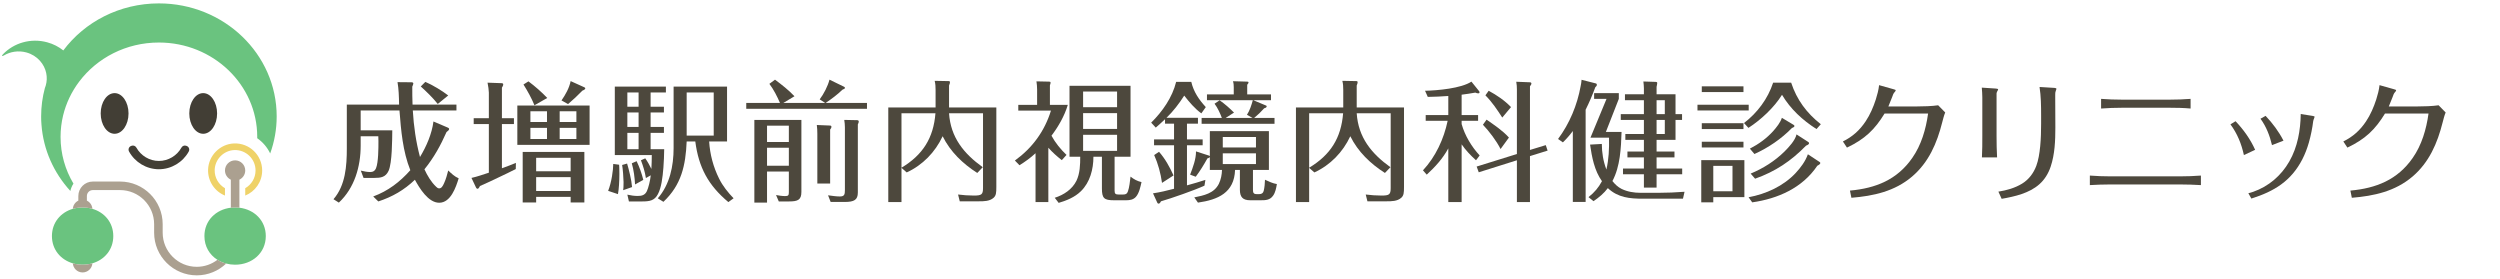 <svg width="574" height="64" viewBox="0 0 574 64" fill="none" xmlns="http://www.w3.org/2000/svg">
<path d="M546.34 19.55L549.64 20.48C550 20.57 550.15 20.63 550.15 20.75C550.15 20.84 550.06 20.99 549.94 21.11C549.61 21.44 549.49 21.86 549.34 22.28C549.07 23 548.77 23.75 548.47 24.44H555.01C556.42 24.44 558.55 24.38 559.9 24.17L561.52 25.82C561.22 26.54 561.04 27.32 560.83 28.1C559.63 32.87 557.74 37.28 553.9 40.55C549.91 43.94 545.08 44.99 539.98 45.41L539.65 43.76C545.59 43.22 550.48 41.27 553.96 36.26C556.03 33.29 557.08 29.72 557.59 26.06H547.6C545.35 29.75 543.07 31.94 538.96 33.89L538.03 32.48C540.25 31.37 541.87 29.93 543.25 27.86C544.27 26.33 545.02 24.59 545.59 22.82C545.92 21.77 546.22 20.66 546.34 19.55Z" fill="#4D483D"/>
<path d="M516.91 45.59L516.22 44.36C516.58 44.27 516.97 44.18 517.36 44.03C520.87 42.8 523.75 40.34 525.61 37.1C527.56 33.71 528.19 29.87 528.25 26.18L530.92 26.6C531.31 26.66 531.43 26.72 531.43 26.84C531.43 26.9 531.37 27.08 531.31 27.2C531.22 27.38 531.13 27.65 531.1 27.89C530.95 29.21 530.59 31.07 530.11 32.75C529.72 34.1 529.24 35.36 528.61 36.59C526.03 41.57 522.16 43.94 516.91 45.59ZM524.29 32.3L521.65 33.32C521.14 31.16 520.33 29.06 519.01 27.26L520.18 26.6C521.8 28.31 523.21 30.2 524.29 32.3ZM517.78 34.4L515.2 35.6C514.63 33.02 513.7 30.71 512.11 28.55L513.28 27.83C515.11 29.75 516.7 31.97 517.78 34.4Z" fill="#4D483D"/>
<path d="M502.96 24.92C501.37 24.77 499.75 24.74 498.19 24.74H487.21C485.59 24.74 484 24.8 482.41 24.92V22.7C484 22.82 485.59 22.88 487.21 22.88H498.16C499.75 22.88 501.37 22.82 502.96 22.7V24.92ZM505.33 42.5C503.74 42.41 502.15 42.35 500.56 42.35H484.48C482.95 42.35 481.39 42.41 479.83 42.5V40.31C481.39 40.43 482.95 40.49 484.51 40.49H500.56C502.15 40.49 503.74 40.43 505.33 40.31V42.5Z" fill="#4D483D"/>
<path d="M468.28 19.97L471.7 20.18C472 20.21 472.15 20.27 472.15 20.39C472.15 20.51 472.06 20.72 472 20.87C471.88 21.17 471.88 21.38 471.88 21.86V22.19C471.88 24.56 471.91 26.93 471.91 29.27C471.91 32.27 471.79 35.42 470.83 38.27C470.32 39.8 469.45 41.24 468.22 42.32C465.91 44.36 462.64 45.11 459.58 45.65L458.83 44C460.72 43.7 462.58 43.19 464.26 42.17C465.79 41.24 466.9 39.77 467.53 38.09C468.46 35.63 468.64 31.64 468.64 28.43V26.42C468.64 24.26 468.61 22.1 468.28 19.97ZM455.02 20.12L458.23 20.33C458.5 20.36 458.77 20.39 458.77 20.54C458.77 20.63 458.68 20.78 458.62 20.87C458.53 21.02 458.41 21.26 458.41 21.44V31.31C458.41 32.9 458.44 34.52 458.53 36.14H455.05C455.14 34.52 455.14 32.9 455.14 31.28V22.37C455.14 21.62 455.08 20.87 455.02 20.12Z" fill="#4D483D"/>
<path d="M431.44 19.55L434.74 20.48C435.1 20.57 435.25 20.63 435.25 20.75C435.25 20.84 435.16 20.99 435.04 21.11C434.71 21.44 434.59 21.86 434.44 22.28C434.17 23 433.87 23.75 433.57 24.44H440.11C441.52 24.44 443.65 24.38 445 24.17L446.62 25.82C446.32 26.54 446.14 27.32 445.93 28.1C444.73 32.87 442.84 37.28 439 40.55C435.01 43.94 430.18 44.99 425.08 45.41L424.75 43.76C430.69 43.22 435.58 41.27 439.06 36.26C441.13 33.29 442.18 29.72 442.69 26.06H432.7C430.45 29.75 428.17 31.94 424.06 33.89L423.13 32.48C425.35 31.37 426.97 29.93 428.35 27.86C429.37 26.33 430.12 24.59 430.69 22.82C431.02 21.77 431.32 20.66 431.44 19.55Z" fill="#4D483D"/>
<path d="M407.11 18.98H411.25C412.54 22.91 414.82 25.97 418.06 28.52L417.07 29.63C413.89 27.62 411.07 25.01 409.15 21.77C407.35 24.68 404.29 27.53 401.44 29.36L400.42 28.25C403.48 25.91 405.91 22.67 407.11 18.98ZM390.73 19.82H400.3V21.14H390.73V19.82ZM389.74 24.05H401.5V25.37H389.74V24.05ZM409.12 27.05L411.82 28.67C411.97 28.76 412 28.82 412 28.94C412 29.09 411.88 29.21 411.43 29.39C408.97 31.91 406 33.92 402.82 35.36L401.77 34.13C403.81 33.08 405.64 31.76 407.17 30.05C407.92 29.18 408.76 28.16 409.12 27.05ZM390.73 28.28H400.3V29.63H390.73V28.28ZM402.97 41.03L401.95 39.86C404.83 38.66 407.5 36.98 409.72 34.79C410.71 33.8 412.18 32.24 412.48 30.86L415.18 32.6C415.27 32.66 415.36 32.75 415.36 32.87C415.36 33.05 415.18 33.26 414.67 33.44C411.22 36.98 407.62 39.38 402.97 41.03ZM390.73 32.54H400.3V33.86H390.73V32.54ZM402.31 46.46L401.47 45.29C405.49 44.54 409.45 42.74 412.27 39.74C413.44 38.48 414.52 37.04 415.09 35.42L417.73 37.16C417.91 37.28 417.94 37.31 417.94 37.43C417.94 37.64 417.7 37.82 417.25 38.06C413.83 43.16 408.19 45.62 402.31 46.46ZM390.61 36.77H400.51V45.26H393.37V46.46H390.61V36.77ZM393.37 38.09V43.91H397.78V38.09H393.37Z" fill="#4D483D"/>
<path d="M364.06 25.19V46.37H361.12V30.08C360.43 31.01 359.68 31.88 358.84 32.69L357.73 31.91C360.37 28.37 362.14 24.11 362.92 19.76C363.01 19.28 363.1 18.83 363.13 18.32L366.43 19.16C366.55 19.19 366.64 19.34 366.64 19.46C366.64 19.7 366.46 19.88 366.28 20.03C365.65 21.77 364.9 23.51 364.06 25.19ZM384.7 26.21H386.2V27.53H384.7V32.12H380.35V34.79H384.46V36.14H380.35V38.69H386.23V40.01H380.35V43.07H377.44V40.01H372.64V38.69H377.44V36.14H373.66V34.79H377.44V32.12H373.18V30.77H377.44V27.53H372.13V26.21H377.44V23H373.09V21.65H377.44V20.3C377.44 19.76 377.38 19.25 377.32 18.71L380.17 18.8C380.32 18.8 380.5 18.86 380.5 19.04C380.5 19.25 380.41 19.67 380.35 19.94V21.65H384.7V26.21ZM368.83 38.93C369.37 36.53 369.49 34.28 369.43 31.61H365.17L368.86 22.7H366.01V21.38H371.68V22.7L368.71 30.29H372.31C372.19 33.98 372.01 38.21 370.21 41.57C370.78 42.29 371.47 42.95 372.31 43.37C373.66 44.03 375.19 44.27 376.66 44.27H380.77C382.78 44.27 384.79 44.18 386.77 44.03L386.41 45.62H377.2C374.23 45.62 371.47 45.38 369.16 43.19C368.26 44.39 367.12 45.35 365.86 46.19L364.72 45.26C366.13 44.15 367.03 43.04 367.81 41.6C366.07 39.17 365.5 36.08 365.08 33.2L367.78 33.05C367.78 35.06 368.11 37.04 368.83 38.93ZM380.35 26.21H382.24V23H380.35V26.21ZM380.35 27.53V30.77H382.24V27.53H380.35Z" fill="#4D483D"/>
<path d="M335.59 28.49C336.34 31.13 337.87 33.68 339.73 35.69L338.89 36.8C337.66 35.69 336.52 34.49 335.59 33.14V46.4H332.53V34.07C331.27 36.41 329.5 38.33 327.58 40.1L326.71 39.11C329.62 35.99 331.51 31.91 332.38 27.74H327.34V26.42H332.53V22.04C330.94 22.16 329.38 22.22 327.82 22.25L327.19 20.84C330.01 20.78 335.5 20.3 337.84 18.74L339.58 20.9C339.67 21.02 339.7 21.08 339.7 21.2C339.7 21.38 339.55 21.44 339.4 21.44C339.16 21.44 338.95 21.35 338.74 21.26C337.69 21.44 336.64 21.62 335.59 21.74V26.42H339.37V27.74H335.59V28.49ZM351.28 34.43L354.91 33.32L355.33 34.58L351.28 35.84V46.4H348.28V36.8L339.52 39.56L339.04 38.24L348.28 35.36V20.57C348.28 19.97 348.25 19.37 348.13 18.77L351.22 18.89C351.4 18.89 351.61 18.95 351.61 19.16C351.61 19.34 351.52 19.52 351.28 19.82V34.43ZM341.8 20.84C343.69 21.86 345.46 23.06 346.93 24.59L344.92 26.99C343.75 25.19 342.58 23.42 341.05 21.89L341.8 20.84ZM341.32 27.47C343.12 28.73 344.98 29.96 346.45 31.58L344.53 34.22C343.6 32.36 341.92 30.14 340.48 28.64L341.32 27.47Z" fill="#4D483D"/>
<path d="M311.5 24.68H322.36V42.92C322.36 44.27 322.3 44.9 321.73 45.41C320.83 46.22 319.48 46.22 318.37 46.22H313.96L313.57 44.66C314.77 44.81 315.97 44.9 317.17 44.9C318.94 44.9 319.3 44.69 319.3 43.19V26H311.5C311.86 31.55 314.89 35.27 319.24 38.39L317.98 39.71C314.65 37.58 311.8 34.85 310.03 31.28C308.32 34.94 305.44 37.91 301.78 39.59L300.58 38.54V46.4H297.55V24.68H308.41V20.63C308.41 19.94 308.38 19.22 308.2 18.56L311.41 18.62C311.59 18.62 311.71 18.68 311.71 18.86C311.71 19.04 311.68 19.19 311.5 19.64V24.68ZM300.58 38.51C305.47 35.57 307.93 31.7 308.38 26H300.58V38.51Z" fill="#4D483D"/>
<path d="M286.36 21.68H291.82V23H287.74L290.68 24.23C290.77 24.26 290.83 24.32 290.83 24.41C290.83 24.71 290.47 24.8 290.26 24.86C289.54 25.67 288.76 26.42 287.95 27.08H292.63V28.43H275.89V27.08H280.54C280.12 25.97 279.58 24.77 278.86 23.81L280.03 23.03C281.23 23.87 282.31 24.83 283.33 25.85L281.41 27.08H287.59L286.3 26.36C286.96 25.34 287.32 24.17 287.65 23H277.12V21.68H283.27V20.03C283.27 19.55 283.24 19.1 283.09 18.65L286.36 18.74C286.51 18.74 286.66 18.77 286.66 18.95C286.66 19.07 286.57 19.22 286.36 19.46V21.68ZM272.53 28.4V32H276.13V33.35H272.53V42.56C273.97 42.17 275.38 41.75 276.76 41.3L276.55 42.62C274.39 43.64 268.87 45.56 266.56 46.22C266.44 46.46 266.29 46.76 265.99 46.76C265.87 46.76 265.78 46.67 265.72 46.55L264.73 44.39C266.35 44.15 267.97 43.76 269.56 43.34V33.35H264.97V32H269.56V28.4H267.49V27.38C266.8 28.04 266.08 28.67 265.36 29.3L264.31 28.16C266.89 25.61 269.17 22.37 270.04 18.8H273.52C274.06 21.11 275.29 22.88 276.85 24.59L275.83 26.03C274.33 24.95 273.04 23.42 271.9 21.95C270.73 23.78 269.38 25.55 267.82 27.05H275.05V28.4H272.53ZM283.57 39.02C283.39 44.27 279.64 45.86 275.05 46.52L274.21 45.32C276.4 44.87 278.74 44.42 279.85 42.2C280.33 41.21 280.54 40.1 280.57 39.02H277.78V36.08C277.63 36.23 277.42 36.32 277.21 36.38C276.4 37.85 275.53 39.26 274.54 40.58L273.25 40.1C273.88 38.48 274.63 36.47 274.6 34.76L277.57 35.72C277.66 35.75 277.72 35.78 277.78 35.87V30.11H291.34V39.02H287.68V43.58C287.68 44.27 287.83 44.57 288.55 44.57H289.09C289.63 44.57 289.99 44.39 290.14 43.85C290.35 43.01 290.41 42.14 290.44 41.27C291.31 41.66 292.21 42.11 293.17 42.26C293.02 43.16 292.84 44.18 292.3 44.93C291.58 45.95 290.59 45.98 289.45 45.98H287.05C285.37 45.98 284.68 45.26 284.68 43.58V39.02H283.57ZM280.75 33.86H288.37V31.46H280.75V33.86ZM266.11 34.85C267.52 36.44 268.57 38.36 269.44 40.28L266.8 41.99C266.5 39.83 265.9 37.61 265 35.6L266.11 34.85ZM288.37 35.21H280.75V37.67H288.37V35.21Z" fill="#4D483D"/>
<path d="M241.42 31.16C242.32 32.81 243.52 34.28 244.87 35.57L243.79 36.77C242.68 35.9 241.63 34.97 240.7 33.92V46.4H237.76V35.18C236.62 36.23 235.39 37.13 234.07 37.94L233.02 36.86C237.04 33.95 239.83 30.14 241.3 25.4H233.8V24.08H238.12V20.54C238.12 19.91 238.06 19.31 237.97 18.68L240.82 18.74C240.97 18.74 241.21 18.74 241.21 18.95C241.21 19.1 241.21 19.13 241.06 19.61V24.08H245.17C244.39 26.66 243.04 29 241.42 31.16ZM251.05 35.99C251.05 38.84 250.27 41.87 248.17 43.91C246.76 45.29 244.9 46.04 243.07 46.58L242.17 45.41C244.24 44.75 246.16 43.49 247.15 41.51C247.96 39.83 248.02 37.82 248.02 35.99H245.56V19.7H259.57V35.99H255.91V43.76C255.91 44.48 256.12 44.66 256.81 44.66H257.86C258.49 44.66 258.76 44.51 258.97 43.94C259.3 43.04 259.45 41.57 259.57 40.55C260.32 41.15 261.13 41.6 262.09 41.81C261.85 42.89 261.55 44.36 260.8 45.2C260.2 45.86 259.42 45.98 258.55 45.98H255.76C253.51 45.98 253 45.53 253 43.28V35.99H251.05ZM256.48 24.62V21.02H248.68V24.62H256.48ZM256.48 25.97H248.68V29.6H256.48V25.97ZM256.48 30.95H248.68V34.64H256.48V30.95Z" fill="#4D483D"/>
<path d="M217.9 24.68H228.76V42.92C228.76 44.27 228.7 44.9 228.13 45.41C227.23 46.22 225.88 46.22 224.77 46.22H220.36L219.97 44.66C221.17 44.81 222.37 44.9 223.57 44.9C225.34 44.9 225.7 44.69 225.7 43.19V26H217.9C218.26 31.55 221.29 35.27 225.64 38.39L224.38 39.71C221.05 37.58 218.2 34.85 216.43 31.28C214.72 34.94 211.84 37.91 208.18 39.59L206.98 38.54V46.4H203.95V24.68H214.81V20.63C214.81 19.94 214.78 19.22 214.6 18.56L217.81 18.62C217.99 18.62 218.11 18.68 218.11 18.86C218.11 19.04 218.08 19.19 217.9 19.64V24.68ZM206.98 38.51C211.87 35.57 214.33 31.7 214.78 26H206.98V38.51Z" fill="#4D483D"/>
<path d="M179.86 23.63H189.46L188.2 22.82C189.16 21.53 190.06 19.79 190.45 18.29L193.78 19.91C193.9 19.97 193.99 20.03 193.99 20.18C193.99 20.36 193.84 20.42 193.42 20.6C192.25 21.74 190.9 22.73 189.58 23.63H199.06V24.98H171.34V23.63H179.08C178.42 22.1 177.64 20.57 176.65 19.25L177.94 18.29C179.5 19.46 181.09 20.69 182.41 22.1L179.86 23.63ZM173.2 27.53H184V44.06C184 45.89 183.19 46.25 181.18 46.25H178.81L178.18 44.78C178.78 44.9 179.62 45.02 180.28 45.02C181.03 45.02 181.12 44.81 181.12 44.09V39.38H176.11V46.52H173.2V27.53ZM193.84 27.53L196.78 27.59C196.96 27.59 197.17 27.68 197.17 27.86C197.17 28.01 197.14 28.25 196.96 28.58V44.21C196.96 45.89 196.12 46.37 193.93 46.37H190.72L190.12 44.84C190.93 44.96 192.1 45.11 192.82 45.11C193.87 45.11 193.99 44.66 193.99 43.64V29.24C193.99 28.67 193.93 28.1 193.84 27.53ZM187.54 28.7L190.48 28.82C190.75 28.82 190.9 28.88 190.9 29.15C190.9 29.3 190.81 29.48 190.6 29.75V42.14H187.66V30.68C187.66 30.02 187.63 29.36 187.54 28.7ZM181.12 28.85H176.11V32.6H181.12V28.85ZM181.12 33.92H176.11V38.06H181.12V33.92Z" fill="#4D483D"/>
<path d="M149.38 24.5H152.44V25.82H149.38V29.15H152.44V30.5H149.38V34.25H152.5C152.47 35.75 152.44 36.92 152.32 38.45C152.14 40.79 151.84 43.1 151.06 44.57C150.28 46.07 149.14 46.25 147.46 46.25H144.4L144.04 44.69C144.82 44.87 145.6 44.99 146.38 44.99C147.31 44.99 148.06 44.84 148.51 43.91C148.87 43.16 149.29 41.48 149.41 40.25L148.3 40.88C148.06 39.38 147.67 38.15 147.16 36.8L148.15 36.35C148.69 37.1 149.14 37.94 149.56 38.78C149.62 37.73 149.65 36.65 149.65 35.6H141.16V19.88H152.89V21.23H149.38V24.5ZM159.64 32.48H157.66C157.42 37.97 156.46 42.44 152.32 46.34L151.03 45.53C153.79 42.38 154.66 38.09 154.66 34.01V19.88H166.93V32.48H162.82C163 35.42 163.78 38.36 165.1 41C165.94 42.71 167.14 44.18 168.43 45.53L167.23 46.4C162.61 42.53 160.42 38.45 159.64 32.48ZM146.62 24.5V21.23H144.04V24.5H146.62ZM163.87 21.23H157.66V31.13H163.87V21.23ZM146.62 25.82H144.04V29.15H146.62V25.82ZM146.62 30.5H144.04V34.25H146.62V30.5ZM145.06 37.49L146.17 37.01C146.83 38.39 147.34 39.83 147.7 41.3L145.81 42.35C145.72 40.7 145.51 39.08 145.06 37.49ZM143.08 43.67C143.14 43.28 143.17 42.86 143.17 41.81C143.17 41.06 142.99 38.57 142.84 37.88L143.98 37.55C144.4 38.93 145 41.36 145.12 42.95L143.08 43.67ZM139.63 43.82C140.41 41.87 140.8 39.02 140.8 37.64L142.15 37.82C142.18 38.21 142.21 38.69 142.21 39.95C142.21 41.63 142.09 43.52 141.88 44.57L139.63 43.82Z" fill="#4D483D"/>
<path d="M131.02 18.62L134.14 20.03C134.32 20.12 134.38 20.18 134.38 20.27C134.38 20.48 134.17 20.63 133.72 20.81C132.7 21.86 131.56 22.94 130.42 23.9L128.92 23.06C129.85 21.71 130.69 20.24 131.02 18.62ZM121.33 18.68C122.86 19.82 124.36 21.14 125.65 22.49L122.71 24.17C122.02 22.49 121.15 20.93 120.19 19.4L121.33 18.68ZM115.24 27.14H118V28.49H115.24V38.63C116.32 38.24 117.4 37.85 118.45 37.4L118.42 38.81C117.16 39.47 115.87 40.07 114.61 40.67C113.14 41.36 111.7 42.08 110.2 42.71C109.93 43.25 109.78 43.34 109.66 43.34C109.45 43.34 109.36 43.19 109.3 43.07L108.25 40.85C109.6 40.55 110.92 40.07 112.24 39.65V28.49H108.76V27.14H112.24V21.26C112.24 20.81 112.09 19.64 111.94 18.98L115.24 19.1C115.39 19.1 115.54 19.22 115.54 19.37C115.54 19.64 115.39 19.88 115.24 20.12V27.14ZM135.37 24.23V33.26H118.78V24.23H135.37ZM128.5 28.01H132.34V25.55H128.5V28.01ZM125.59 28.01V25.55H121.78V28.01H125.59ZM128.5 29.36V31.91H132.34V29.36H128.5ZM125.59 29.36H121.78V31.91H125.59V29.36ZM131.02 45.2H123.1V46.49H120.01V34.88H134.17V46.49H131.02V45.2ZM131.02 39.32V36.23H123.1V39.32H131.02ZM131.02 43.85V40.67H123.1V43.85H131.02Z" fill="#4D483D"/>
<path d="M97.66 18.8C99.28 19.49 101.53 20.84 102.91 21.92L100.51 23.87C99.25 22.31 98.08 21.2 96.61 19.85L97.66 18.8ZM96.43 36.05C97.9 33.62 99.16 30.74 99.52 27.89L102.82 29.3C102.97 29.36 103.12 29.45 103.12 29.63C103.12 29.84 102.88 30.05 102.52 30.32C101.17 33.38 99.58 36.26 97.45 38.87C98.14 40.34 98.95 41.75 100.15 42.89C100.33 43.07 100.54 43.25 100.84 43.25C101.35 43.25 101.65 42.77 101.98 42.02C102.4 41.09 102.67 40.1 102.91 39.14C103.63 39.83 104.38 40.55 105.31 40.94C104.68 43.01 103.48 46.55 100.84 46.55C98.32 46.55 96.31 43.19 95.26 41.27C92.8 43.64 90.07 45.2 86.86 46.25L85.69 45.11C89.11 43.85 91.81 41.78 94.21 39.08C92.47 34.73 92.08 29.99 91.72 25.37H82.81V29.93H90.07C90.04 32.09 90.04 37.37 89.23 39.2C88.54 40.7 87.43 40.85 85.93 40.85H83.47L82.84 39.17C83.56 39.35 84.31 39.5 85.03 39.5C85.66 39.5 86.08 39.23 86.32 38.66C86.89 37.31 86.89 33.95 86.89 32.42C86.89 32.03 86.89 31.67 86.86 31.28H82.81V33.44C82.81 38.24 81.4 43.16 77.8 46.52L76.57 45.74C79.33 42.56 79.63 38.09 79.63 34.07V24.02H91.63C91.6 22.1 91.54 20.45 91.27 18.86L94.48 18.89C94.69 18.89 94.9 18.95 94.9 19.19C94.9 19.34 94.75 19.7 94.66 19.88C94.66 21.26 94.66 22.64 94.72 24.02H104.8V25.37H94.78C94.99 28.97 95.5 32.57 96.43 36.05Z" fill="#4D483D"/>
<path d="M53.706 32.935C50.499 33.072 47.876 35.734 47.775 38.941C47.69 41.63 49.32 43.96 51.653 44.902V43.21C50.217 42.385 49.251 40.821 49.291 39.033C49.346 36.587 51.359 34.543 53.804 34.455C56.475 34.358 58.673 36.5 58.673 39.141C58.673 40.883 57.72 42.401 56.306 43.21V44.902C58.584 43.983 60.194 41.745 60.194 39.141C60.194 35.626 57.261 32.782 53.706 32.935Z" fill="#EFD268"/>
<path d="M36.481 38.858C33.626 38.858 30.986 37.258 29.632 34.794C29.37 34.316 29.574 33.717 30.083 33.521L30.206 33.473C30.63 33.309 31.096 33.5 31.316 33.897C32.345 35.751 34.329 36.953 36.481 36.953C38.633 36.953 40.627 35.752 41.652 33.899C41.873 33.501 42.339 33.31 42.763 33.474L42.884 33.52C43.392 33.717 43.597 34.316 43.334 34.794C41.98 37.258 39.342 38.858 36.481 38.858Z" fill="#423E35"/>
<path d="M29.51 26.046C29.51 28.627 28.077 30.717 26.316 30.717C24.545 30.717 23.119 28.627 23.119 26.046C23.119 23.466 24.546 21.38 26.316 21.38C28.077 21.38 29.51 23.47 29.51 26.046Z" fill="#423E35"/>
<path d="M49.847 26.046C49.847 28.627 48.417 30.717 46.654 30.717C44.891 30.717 43.462 28.627 43.462 26.046C43.462 23.466 44.887 21.38 46.654 21.38C48.42 21.38 49.847 23.47 49.847 26.046Z" fill="#423E35"/>
<path d="M63.526 26.733C63.526 29.708 62.998 32.564 62.036 35.23C61.355 33.809 60.319 32.609 59.054 31.73C59.061 31.633 59.061 31.535 59.061 31.434C59.061 19.466 48.952 9.763 36.486 9.763C28.945 9.763 22.273 13.306 18.172 18.752C16.447 21.04 15.18 23.666 14.489 26.506C14.108 28.091 13.904 29.737 13.904 31.434C13.904 35.334 14.976 38.992 16.862 42.158C16.531 42.661 16.288 43.231 16.15 43.842C12.372 39.711 9.948 34.425 9.52 28.61C9.463 27.986 9.446 27.365 9.446 26.733C9.446 24.478 9.743 22.286 10.308 20.203C10.38 20.035 10.439 19.854 10.493 19.677C11.052 17.81 10.672 15.628 9.169 13.954C8.375 13.059 7.307 12.383 6.047 12.039C4.233 11.552 2.389 11.847 0.904 12.728C0.471 12.982 0.317 12.833 0.669 12.472C3.155 9.869 7.048 8.679 10.837 9.711C12.234 10.089 13.483 10.737 14.527 11.574H14.54C19.44 5.03 27.441 0.78 36.486 0.78C51.417 0.78 63.527 12.395 63.527 26.733H63.526Z" fill="#6AC37F"/>
<path d="M61.026 54.202C61.026 58.097 57.87 60.775 53.981 60.775C53.267 60.775 52.579 60.685 51.929 60.513C51.204 60.323 50.528 60.032 49.924 59.65C48.114 58.514 46.934 56.587 46.934 54.202C46.934 50.644 49.571 48.098 52.999 47.69C53.319 47.648 53.646 47.629 53.981 47.629C54.314 47.629 54.646 47.648 54.968 47.69C58.391 48.101 61.027 50.645 61.027 54.202L61.026 54.202Z" fill="#6AC37F"/>
<path d="M26.011 54.201C26.011 57.31 24.005 59.641 21.215 60.457C20.509 60.666 19.75 60.775 18.964 60.775C18.179 60.775 17.424 60.666 16.721 60.46C13.933 59.644 11.923 57.31 11.923 54.201C11.923 51.092 13.932 48.758 16.721 47.946C17.127 47.826 17.549 47.739 17.986 47.689C18.306 47.647 18.633 47.628 18.964 47.628C19.299 47.628 19.626 47.647 19.947 47.689C20.383 47.739 20.807 47.826 21.215 47.948C24.006 48.761 26.011 51.097 26.011 54.201Z" fill="#6AC37F"/>
<path d="M51.928 60.513C50.169 62.19 47.788 63.219 45.173 63.219C39.778 63.219 35.388 58.833 35.388 53.432V51.471C35.388 47.158 31.877 43.643 27.563 43.643H21.312C20.56 43.643 19.948 44.255 19.948 45.005V46.066C20.175 46.177 20.382 46.322 20.556 46.499C20.934 46.875 21.181 47.385 21.215 47.947C20.806 47.825 20.383 47.738 19.947 47.688C19.625 47.646 19.299 47.627 18.964 47.627C18.632 47.627 18.305 47.646 17.986 47.688C17.548 47.738 17.126 47.825 16.721 47.945C16.772 47.117 17.274 46.41 17.986 46.063V45.005C17.986 43.174 19.475 41.683 21.312 41.683H27.563C32.957 41.683 37.351 46.076 37.351 51.471V53.432C37.351 57.75 40.856 61.259 45.173 61.259C46.959 61.259 48.603 60.657 49.922 59.649C50.526 60.032 51.202 60.323 51.928 60.513H51.928Z" fill="#ABA090"/>
<path d="M18.964 60.775C19.75 60.775 20.509 60.667 21.214 60.458C21.134 61.628 20.157 62.554 18.964 62.554C18.343 62.554 17.782 62.3 17.374 61.894C17.003 61.521 16.761 61.019 16.721 60.461C17.424 60.667 18.179 60.775 18.964 60.775Z" fill="#ABA090"/>
<path d="M56.306 39.137C56.306 40.073 55.759 40.878 54.967 41.25V47.689C54.645 47.647 54.313 47.628 53.98 47.628C53.645 47.628 53.318 47.647 52.998 47.689V41.252C52.203 40.881 51.654 40.076 51.654 39.137C51.654 37.859 52.694 36.818 53.98 36.818C55.267 36.818 56.306 37.859 56.306 39.137H56.306Z" fill="#ABA090"/>
</svg>
